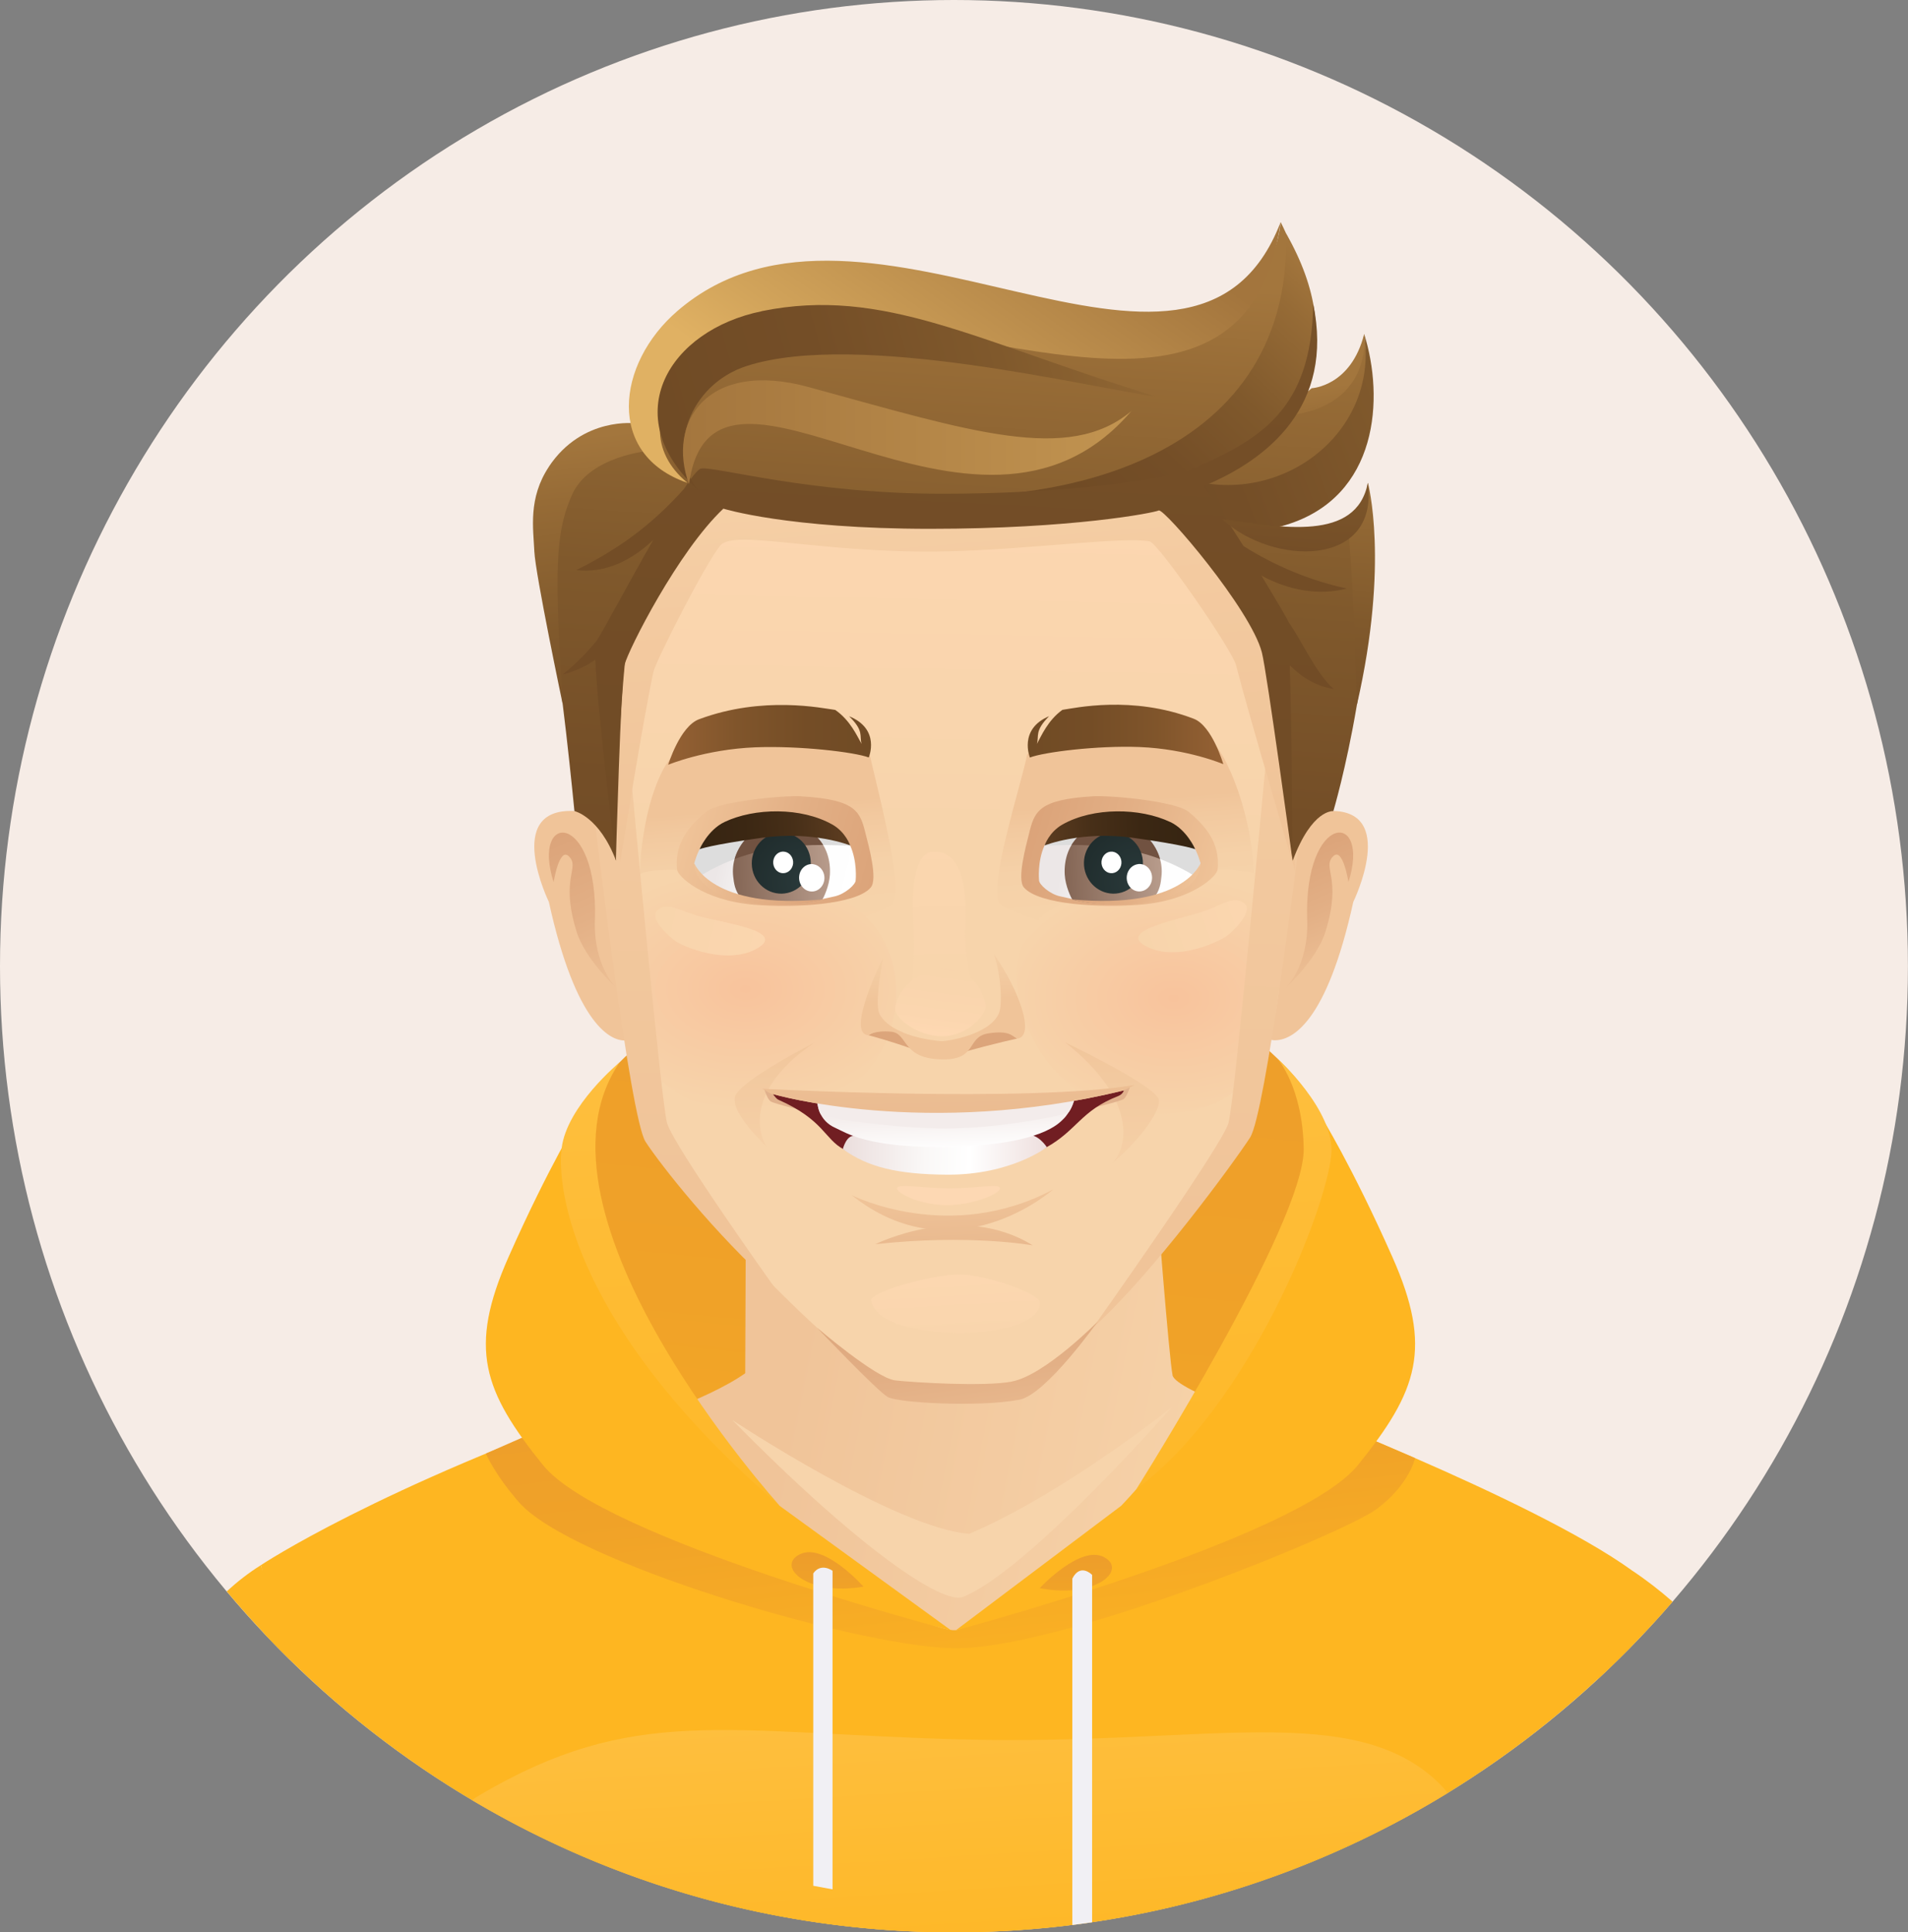 <?xml version="1.0" encoding="UTF-8"?> <svg xmlns="http://www.w3.org/2000/svg" xmlns:xlink="http://www.w3.org/1999/xlink" id="Layer_2" data-name="Layer 2" viewBox="0 0 261.31 264.6"><rect x="0" y="0" width="261.31" height="264.6" fill="#808080" stroke="none"/><defs><style> .cls-1 { fill: url(#linear-gradient); } .cls-1, .cls-2, .cls-3, .cls-4, .cls-5, .cls-6, .cls-7, .cls-8, .cls-9, .cls-10, .cls-11, .cls-12, .cls-13, .cls-14, .cls-15, .cls-16, .cls-17, .cls-18, .cls-19, .cls-20, .cls-21, .cls-22, .cls-23, .cls-24, .cls-25, .cls-26, .cls-27, .cls-28, .cls-29, .cls-30, .cls-31, .cls-32, .cls-33, .cls-34, .cls-35, .cls-36, .cls-37, .cls-38, .cls-39, .cls-40, .cls-41, .cls-42, .cls-43, .cls-44, .cls-45, .cls-46, .cls-47, .cls-48, .cls-49, .cls-50, .cls-51, .cls-52, .cls-53, .cls-54, .cls-55, .cls-56, .cls-57, .cls-58, .cls-59, .cls-60, .cls-61, .cls-62, .cls-63, .cls-64, .cls-65, .cls-66, .cls-67, .cls-68, .cls-69, .cls-70, .cls-71, .cls-72 { stroke-width: 0px; } .cls-2 { fill: url(#radial-gradient); } .cls-3 { fill: url(#linear-gradient-25); } .cls-4 { fill: url(#linear-gradient-11); } .cls-5 { fill: url(#linear-gradient-12); } .cls-6 { fill: url(#linear-gradient-13); } .cls-7 { fill: url(#linear-gradient-10); } .cls-8 { fill: url(#linear-gradient-17); } .cls-9 { fill: url(#linear-gradient-16); } .cls-10 { fill: url(#linear-gradient-19); } .cls-11 { fill: url(#linear-gradient-15); } .cls-12 { fill: url(#linear-gradient-23); } .cls-13 { fill: url(#linear-gradient-21); } .cls-14 { fill: url(#linear-gradient-18); } .cls-15 { fill: url(#linear-gradient-14); } .cls-16 { fill: url(#linear-gradient-22); } .cls-17 { fill: url(#linear-gradient-20); } .cls-18 { fill: url(#linear-gradient-27); } .cls-19 { fill: url(#linear-gradient-24); } .cls-20 { fill: url(#linear-gradient-26); } .cls-21 { fill: url(#_ÂÁ_Ï_ÌÌ_È_ËÂÌÚ_359); } .cls-22 { fill: url(#_ÂÁ_Ï_ÌÌ_È_ËÂÌÚ_152); } .cls-23 { fill: url(#_ÂÁ_Ï_ÌÌ_È_ËÂÌÚ_148); } .cls-24 { fill: url(#_ÂÁ_Ï_ÌÌ_È_ËÂÌÚ_149); } .cls-25 { fill: url(#_ÂÁ_Ï_ÌÌ_È_ËÂÌÚ_122); } .cls-26 { fill: url(#_ÂÁ_Ï_ÌÌ_È_ËÂÌÚ_124); } .cls-27 { fill: url(#_ÂÁ_Ï_ÌÌ_È_ËÂÌÚ_45-2); } .cls-28 { fill: url(#_ÂÁ_Ï_ÌÌ_È_ËÂÌÚ_1008); } .cls-29 { fill: url(#_ÂÁ_Ï_ÌÌ_È_ËÂÌÚ_1057); } .cls-30 { fill: url(#_ÂÁ_Ï_ÌÌ_È_ËÂÌÚ_1204); } .cls-31 { fill: url(#_ÂÁ_Ï_ÌÌ_È_ËÂÌÚ_1005); } .cls-32 { fill: url(#_ÂÁ_Ï_ÌÌ_È_ËÂÌÚ_1006); } .cls-33 { fill: url(#_ÂÁ_Ï_ÌÌ_È_ËÂÌÚ_148-2); } .cls-34 { fill: url(#_ÂÁ_Ï_ÌÌ_È_ËÂÌÚ_148-3); } .cls-35 { fill: url(#_ÂÁ_Ï_ÌÌ_È_ËÂÌÚ_122-2); } .cls-36 { fill: url(#_ÂÁ_Ï_ÌÌ_È_ËÂÌÚ_122-3); } .cls-37 { fill: url(#_ÂÁ_Ï_ÌÌ_È_ËÂÌÚ_122-5); } .cls-38 { fill: url(#_ÂÁ_Ï_ÌÌ_È_ËÂÌÚ_122-4); } .cls-39 { fill: url(#_ÂÁ_Ï_ÌÌ_È_ËÂÌÚ_122-6); } .cls-40 { fill: url(#radial-gradient-2); } .cls-41 { fill: url(#radial-gradient-3); } .cls-42 { fill: url(#radial-gradient-4); } .cls-43 { fill: url(#linear-gradient-4); } .cls-44 { fill: url(#linear-gradient-2); } .cls-45 { fill: url(#linear-gradient-3); } .cls-46 { fill: url(#linear-gradient-8); } .cls-47 { fill: url(#linear-gradient-9); } .cls-48 { fill: url(#linear-gradient-7); } .cls-49 { fill: url(#linear-gradient-5); } .cls-50 { fill: url(#linear-gradient-6); } .cls-51 { fill: url(#_ÂÁ_Ï_ÌÌ_È_ËÂÌÚ_1008-2); } .cls-52 { fill: url(#_ÂÁ_Ï_ÌÌ_È_ËÂÌÚ_1057-3); } .cls-53 { fill: url(#_ÂÁ_Ï_ÌÌ_È_ËÂÌÚ_1057-2); } .cls-54 { fill: url(#_ÂÁ_Ï_ÌÌ_È_ËÂÌÚ_1057-4); } .cls-55 { fill: url(#_ÂÁ_Ï_ÌÌ_È_ËÂÌÚ_1204-2); } .cls-56 { fill: url(#_ÂÁ_Ï_ÌÌ_È_ËÂÌÚ_1204-4); } .cls-57 { fill: url(#_ÂÁ_Ï_ÌÌ_È_ËÂÌÚ_1204-3); } .cls-58 { fill: url(#_ÂÁ_Ï_ÌÌ_È_ËÂÌÚ_1204-6); } .cls-59 { fill: url(#_ÂÁ_Ï_ÌÌ_È_ËÂÌÚ_1204-5); } .cls-60 { fill: #f3eceb; } .cls-61 { fill: #f6ece6; } .cls-62 { fill: #f7d4ab; } .cls-63 { fill: #711e22; } .cls-64 { fill: #ddd; } .cls-65 { fill: #e1b18c; } .cls-66 { fill: #dca57b; } .cls-67 { fill: #feb621; } .cls-68 { fill: #f1f0f4; } .cls-69 { fill: #fff; } .cls-70 { fill: #f0c499; } .cls-71 { fill: #fdd8b3; } .cls-72 { fill: url(#_ÂÁ_Ï_ÌÌ_È_ËÂÌÚ_45); } </style><linearGradient id="linear-gradient" x1="105.58" y1="121.19" x2="91.71" y2="263.89" gradientUnits="userSpaceOnUse"><stop offset="0" stop-color="#ed9d2b"></stop><stop offset=".4" stop-color="#f0a228"></stop><stop offset=".93" stop-color="#fcb322"></stop><stop offset="1" stop-color="#feb621"></stop></linearGradient><linearGradient id="linear-gradient-2" x1="160.27" y1="126.2" x2="146.59" y2="266.92" xlink:href="#linear-gradient"></linearGradient><linearGradient id="linear-gradient-3" x1="108.42" y1="187.8" x2="174.78" y2="201.1" gradientUnits="userSpaceOnUse"><stop offset="0" stop-color="#f0c499"></stop><stop offset="1" stop-color="#f7d4ab"></stop></linearGradient><linearGradient id="linear-gradient-4" x1="133.23" y1="274.65" x2="128.46" y2="197.36" gradientUnits="userSpaceOnUse"><stop offset="0" stop-color="#feb621"></stop><stop offset=".59" stop-color="#fec042"></stop><stop offset="1" stop-color="#ffc755"></stop></linearGradient><linearGradient id="linear-gradient-5" x1="128.05" y1="181.19" x2="134.41" y2="235.64" xlink:href="#linear-gradient"></linearGradient><linearGradient id="linear-gradient-6" x1="176.76" y1="115.95" x2="184.37" y2="134.41" gradientUnits="userSpaceOnUse"><stop offset="0" stop-color="#dba379"></stop><stop offset=".49" stop-color="#e3b086"></stop><stop offset="1" stop-color="#f0c499"></stop></linearGradient><linearGradient id="linear-gradient-7" x1="75.78" y1="113.53" x2="85.88" y2="138.04" xlink:href="#linear-gradient-6"></linearGradient><linearGradient id="linear-gradient-8" x1="129.99" y1="62.46" x2="128.99" y2="115.47" gradientUnits="userSpaceOnUse"><stop offset="0" stop-color="#ffd9b3"></stop><stop offset=".28" stop-color="#fbd6af"></stop><stop offset="1" stop-color="#f7d4ab"></stop></linearGradient><linearGradient id="linear-gradient-9" x1="154.74" y1="127.68" x2="153.21" y2="109.7" gradientUnits="userSpaceOnUse"><stop offset="0" stop-color="#f7d4ab"></stop><stop offset=".52" stop-color="#f5d1a8"></stop><stop offset=".85" stop-color="#f2c99f"></stop><stop offset="1" stop-color="#f0c499"></stop></linearGradient><radialGradient id="radial-gradient" cx="282.38" cy="-340.69" fx="282.38" fy="-340.69" r="23.48" gradientTransform="translate(466.76 367.59) rotate(177.91) scale(1.02 -.71) skewX(-1.54)" gradientUnits="userSpaceOnUse"><stop offset="0" stop-color="#f8c39c"></stop><stop offset="1" stop-color="#f7d4ab"></stop></radialGradient><linearGradient id="linear-gradient-10" x1="105.71" y1="128.3" x2="104.2" y2="110.53" xlink:href="#linear-gradient-9"></linearGradient><linearGradient id="linear-gradient-11" x1="130.27" y1="167.39" x2="131.4" y2="187.45" gradientUnits="userSpaceOnUse"><stop offset="0" stop-color="#ffd9b3"></stop><stop offset="1" stop-color="#f7d4ab"></stop></linearGradient><radialGradient id="radial-gradient-2" cx="181.86" cy="-405.95" fx="181.86" fy="-405.95" r="24.08" gradientTransform="translate(-45.05 425.22) rotate(-3.55) scale(1.02 .69) skewX(2.86)" xlink:href="#radial-gradient"></radialGradient><linearGradient id="linear-gradient-12" x1="98" y1="42.88" x2="92.74" y2="163.73" gradientUnits="userSpaceOnUse"><stop offset="0" stop-color="#f7d4ab"></stop><stop offset=".45" stop-color="#f3caa0"></stop><stop offset="1" stop-color="#f0c499"></stop></linearGradient><linearGradient id="linear-gradient-13" x1="168.37" y1="42.84" x2="162.85" y2="169.55" xlink:href="#linear-gradient-12"></linearGradient><linearGradient id="_ÂÁ_Ï_ÌÌ_È_ËÂÌÚ_1005" data-name="¡ÂÁ˚ÏˇÌÌ˚È „‡‰ËÂÌÚ 1005" x1="140.75" y1="100.56" x2="167.54" y2="100.56" gradientUnits="userSpaceOnUse"><stop offset="0" stop-color="#704b25"></stop><stop offset=".32" stop-color="#744d26"></stop><stop offset=".66" stop-color="#80552b"></stop><stop offset="1" stop-color="#956134"></stop></linearGradient><linearGradient id="_ÂÁ_Ï_ÌÌ_È_ËÂÌÚ_359" data-name="¡ÂÁ˚ÏˇÌÌ˚È „‡‰ËÂÌÚ 359" x1="91.52" y1="100.63" x2="119.31" y2="100.63" gradientUnits="userSpaceOnUse"><stop offset="0" stop-color="#956134"></stop><stop offset=".34" stop-color="#80552b"></stop><stop offset=".68" stop-color="#744d26"></stop><stop offset="1" stop-color="#704b25"></stop></linearGradient><linearGradient id="linear-gradient-14" x1="126.12" y1="54.3" x2="131.15" y2="114.81" xlink:href="#linear-gradient-12"></linearGradient><linearGradient id="linear-gradient-15" x1="128.16" y1="99.81" x2="129.13" y2="140.39" gradientUnits="userSpaceOnUse"><stop offset="0" stop-color="#ffd9b3"></stop><stop offset=".2" stop-color="#fcd7b0"></stop><stop offset="1" stop-color="#f7d4ab"></stop></linearGradient><linearGradient id="linear-gradient-16" x1="128.56" y1="120.23" x2="129.04" y2="136.94" xlink:href="#linear-gradient-9"></linearGradient><linearGradient id="linear-gradient-17" x1="128.18" y1="142.5" x2="129.78" y2="130.72" xlink:href="#linear-gradient-8"></linearGradient><linearGradient id="_ÂÁ_Ï_ÌÌ_È_ËÂÌÚ_1008" data-name="¡ÂÁ˚ÏˇÌÌ˚È „‡‰ËÂÌÚ 1008" x1="93.57" y1="112.67" x2="120.76" y2="120.33" gradientUnits="userSpaceOnUse"><stop offset="0" stop-color="#f0c499"></stop><stop offset=".51" stop-color="#e3b086"></stop><stop offset="1" stop-color="#dba379"></stop></linearGradient><linearGradient id="_ÂÁ_Ï_ÌÌ_È_ËÂÌÚ_45" data-name="¡ÂÁ˚ÏˇÌÌ˚È „‡‰ËÂÌÚ 45" x1="117.13" y1="120.27" x2="98.97" y2="115.89" gradientUnits="userSpaceOnUse"><stop offset="0" stop-color="#fff"></stop><stop offset=".47" stop-color="#fcfcfc"></stop><stop offset=".77" stop-color="#f5f3f3"></stop><stop offset="1" stop-color="#ece7e7"></stop></linearGradient><linearGradient id="_ÂÁ_Ï_ÌÌ_È_ËÂÌÚ_1057" data-name="¡ÂÁ˚ÏˇÌÌ˚È „‡‰ËÂÌÚ 1057" x1="113.7" y1="118.09" x2="95.42" y2="118.83" gradientUnits="userSpaceOnUse"><stop offset="0" stop-color="#b89c8c"></stop><stop offset="1" stop-color="#715241"></stop></linearGradient><linearGradient id="_ÂÁ_Ï_ÌÌ_È_ËÂÌÚ_1057-2" data-name="¡ÂÁ˚ÏˇÌÌ˚È „‡‰ËÂÌÚ 1057" x1="106.53" y1="139.7" x2="106.66" y2="118.09" xlink:href="#_ÂÁ_Ï_ÌÌ_È_ËÂÌÚ_1057"></linearGradient><radialGradient id="radial-gradient-3" cx="110.59" cy="120.8" fx="110.59" fy="120.8" r="12.22" gradientUnits="userSpaceOnUse"><stop offset="0" stop-color="#2a3a3b"></stop><stop offset="1" stop-color="#1c2727"></stop></radialGradient><linearGradient id="_ÂÁ_Ï_ÌÌ_È_ËÂÌÚ_1006" data-name="¡ÂÁ˚ÏˇÌÌ˚È „‡‰ËÂÌÚ 1006" x1="95.54" y1="114.18" x2="115.52" y2="113.23" gradientUnits="userSpaceOnUse"><stop offset="0" stop-color="#372512"></stop><stop offset=".32" stop-color="#3b2713"></stop><stop offset=".66" stop-color="#472f18"></stop><stop offset="1" stop-color="#5c3c20"></stop></linearGradient><linearGradient id="_ÂÁ_Ï_ÌÌ_È_ËÂÌÚ_1008-2" data-name="¡ÂÁ˚ÏˇÌÌ˚È „‡‰ËÂÌÚ 1008" x1="94.41" y1="119.7" x2="112.85" y2="124.89" xlink:href="#_ÂÁ_Ï_ÌÌ_È_ËÂÌÚ_1008"></linearGradient><linearGradient id="_ÂÁ_Ï_ÌÌ_È_ËÂÌÚ_1204" data-name="¡ÂÁ˚ÏˇÌÌ˚È „‡‰ËÂÌÚ 1204" x1="140.72" y1="113.51" x2="167.27" y2="120.99" gradientUnits="userSpaceOnUse"><stop offset="0" stop-color="#dba379"></stop><stop offset=".49" stop-color="#e3b086"></stop><stop offset="1" stop-color="#f0c499"></stop></linearGradient><linearGradient id="_ÂÁ_Ï_ÌÌ_È_ËÂÌÚ_45-2" data-name="¡ÂÁ˚ÏˇÌÌ˚È „‡‰ËÂÌÚ 45" x1="163.77" y1="120.37" x2="146.07" y2="116.1" xlink:href="#_ÂÁ_Ï_ÌÌ_È_ËÂÌÚ_45"></linearGradient><linearGradient id="_ÂÁ_Ï_ÌÌ_È_ËÂÌÚ_1057-3" data-name="¡ÂÁ˚ÏˇÌÌ˚È „‡‰ËÂÌÚ 1057" x1="159.13" y1="118.07" x2="140.85" y2="118.8" xlink:href="#_ÂÁ_Ï_ÌÌ_È_ËÂÌÚ_1057"></linearGradient><linearGradient id="_ÂÁ_Ï_ÌÌ_È_ËÂÌÚ_1057-4" data-name="¡ÂÁ˚ÏˇÌÌ˚È „‡‰ËÂÌÚ 1057" x1="152.68" y1="139.26" x2="152.81" y2="118.01" xlink:href="#_ÂÁ_Ï_ÌÌ_È_ËÂÌÚ_1057"></linearGradient><radialGradient id="radial-gradient-4" cx="156.09" cy="120.8" fx="156.09" fy="120.8" r="12.22" xlink:href="#radial-gradient-3"></radialGradient><linearGradient id="_ÂÁ_Ï_ÌÌ_È_ËÂÌÚ_124" data-name="¡ÂÁ˚ÏˇÌÌ˚È „‡‰ËÂÌÚ 124" x1="142.83" y1="114.42" x2="162.75" y2="113.48" gradientUnits="userSpaceOnUse"><stop offset="0" stop-color="#5c3c20"></stop><stop offset=".34" stop-color="#472f18"></stop><stop offset=".68" stop-color="#3b2713"></stop><stop offset="1" stop-color="#372512"></stop></linearGradient><linearGradient id="_ÂÁ_Ï_ÌÌ_È_ËÂÌÚ_1204-2" data-name="¡ÂÁ˚ÏˇÌÌ˚È „‡‰ËÂÌÚ 1204" x1="147.95" y1="118.52" x2="163.8" y2="122.98" xlink:href="#_ÂÁ_Ï_ÌÌ_È_ËÂÌÚ_1204"></linearGradient><linearGradient id="linear-gradient-18" x1="170.6" y1="125.07" x2="156.15" y2="130.05" gradientUnits="userSpaceOnUse"><stop offset="0" stop-color="#fbd6af"></stop><stop offset="1" stop-color="#f7d4ab"></stop></linearGradient><linearGradient id="linear-gradient-19" x1="105.47" y1="130.05" x2="84.04" y2="124.82" xlink:href="#linear-gradient-18"></linearGradient><linearGradient id="_ÂÁ_Ï_ÌÌ_È_ËÂÌÚ_1204-3" data-name="¡ÂÁ˚ÏˇÌÌ˚È „‡‰ËÂÌÚ 1204" x1="130.35" y1="175.68" x2="133.87" y2="201.76" xlink:href="#_ÂÁ_Ï_ÌÌ_È_ËÂÌÚ_1204"></linearGradient><linearGradient id="linear-gradient-20" x1="152.92" y1="184.32" x2="152.22" y2="141.89" gradientUnits="userSpaceOnUse"><stop offset="0" stop-color="#f7d4ab"></stop><stop offset=".53" stop-color="#f6d1a8"></stop><stop offset=".87" stop-color="#f2c99f"></stop><stop offset="1" stop-color="#f1c59a"></stop></linearGradient><linearGradient id="linear-gradient-21" x1="106.58" y1="178.88" x2="105.97" y2="142" xlink:href="#linear-gradient-20"></linearGradient><linearGradient id="_ÂÁ_Ï_ÌÌ_È_ËÂÌÚ_1204-4" data-name="¡ÂÁ˚ÏˇÌÌ˚È „‡‰ËÂÌÚ 1204" x1="131.33" y1="190.08" x2="130.41" y2="163.31" xlink:href="#_ÂÁ_Ï_ÌÌ_È_ËÂÌÚ_1204"></linearGradient><linearGradient id="linear-gradient-22" x1="113.71" y1="157.77" x2="147.26" y2="158.34" gradientUnits="userSpaceOnUse"><stop offset="0" stop-color="#e8d9d7"></stop><stop offset=".14" stop-color="#efe5e4"></stop><stop offset=".39" stop-color="#faf8f7"></stop><stop offset=".57" stop-color="#fff"></stop><stop offset="1" stop-color="#e8d3d1"></stop></linearGradient><linearGradient id="_ÂÁ_Ï_ÌÌ_È_ËÂÌÚ_1204-5" data-name="¡ÂÁ˚ÏˇÌÌ˚È „‡‰ËÂÌÚ 1204" x1="131.34" y1="189.52" x2="130.44" y2="163.52" xlink:href="#_ÂÁ_Ï_ÌÌ_È_ËÂÌÚ_1204"></linearGradient><linearGradient id="linear-gradient-23" x1="129.27" y1="145.07" x2="129.81" y2="157.62" gradientUnits="userSpaceOnUse"><stop offset="0" stop-color="#e8d9d7"></stop><stop offset=".4" stop-color="#efe5e3"></stop><stop offset="1" stop-color="#fff"></stop></linearGradient><linearGradient id="_ÂÁ_Ï_ÌÌ_È_ËÂÌÚ_1204-6" data-name="¡ÂÁ˚ÏˇÌÌ˚È „‡‰ËÂÌÚ 1204" x1="130.63" y1="194.5" x2="129.74" y2="140.64" xlink:href="#_ÂÁ_Ï_ÌÌ_È_ËÂÌÚ_1204"></linearGradient><linearGradient id="_ÂÁ_Ï_ÌÌ_È_ËÂÌÚ_122" data-name="¡ÂÁ˚ÏˇÌÌ˚È „‡‰ËÂÌÚ 122" x1="133.33" y1="37.13" x2="127" y2="135.31" gradientUnits="userSpaceOnUse"><stop offset="0" stop-color="#a3763d"></stop><stop offset=".14" stop-color="#966b36"></stop><stop offset=".44" stop-color="#80592c"></stop><stop offset=".73" stop-color="#744e27"></stop><stop offset="1" stop-color="#704b25"></stop></linearGradient><linearGradient id="_ÂÁ_Ï_ÌÌ_È_ËÂÌÚ_148" data-name="¡ÂÁ˚ÏˇÌÌ˚È „‡‰ËÂÌÚ 148" x1="148.24" y1="71.98" x2="221.65" y2="42.94" gradientUnits="userSpaceOnUse"><stop offset="0" stop-color="#704b25"></stop><stop offset=".27" stop-color="#744e27"></stop><stop offset=".56" stop-color="#80592c"></stop><stop offset=".86" stop-color="#966b36"></stop><stop offset="1" stop-color="#a3763d"></stop></linearGradient><linearGradient id="_ÂÁ_Ï_ÌÌ_È_ËÂÌÚ_148-2" data-name="¡ÂÁ˚ÏˇÌÌ˚È „‡‰ËÂÌÚ 148" x1="144.8" y1="65.19" x2="175.67" y2="32.51" xlink:href="#_ÂÁ_Ï_ÌÌ_È_ËÂÌÚ_148"></linearGradient><linearGradient id="_ÂÁ_Ï_ÌÌ_È_ËÂÌÚ_122-2" data-name="¡ÂÁ˚ÏˇÌÌ˚È „‡‰ËÂÌÚ 122" x1="80.1" y1="59.77" x2="86.69" y2="119.09" xlink:href="#_ÂÁ_Ï_ÌÌ_È_ËÂÌÚ_122"></linearGradient><linearGradient id="_ÂÁ_Ï_ÌÌ_È_ËÂÌÚ_152" data-name="¡ÂÁ˚ÏˇÌÌ˚È „‡‰ËÂÌÚ 152" x1="117.09" y1="62.71" x2="145.25" y2="23.02" gradientUnits="userSpaceOnUse"><stop offset="0" stop-color="#e0b163"></stop><stop offset=".22" stop-color="#d1a35a"></stop><stop offset="1" stop-color="#a3753d"></stop></linearGradient><linearGradient id="_ÂÁ_Ï_ÌÌ_È_ËÂÌÚ_122-3" data-name="¡ÂÁ˚ÏˇÌÌ˚È „‡‰ËÂÌÚ 122" x1="181.21" y1="53.09" x2="186.76" y2="88.44" xlink:href="#_ÂÁ_Ï_ÌÌ_È_ËÂÌÚ_122"></linearGradient><linearGradient id="_ÂÁ_Ï_ÌÌ_È_ËÂÌÚ_148-3" data-name="¡ÂÁ˚ÏˇÌÌ˚È „‡‰ËÂÌÚ 148" x1="129.13" y1="118.52" x2="140.48" y2="-102.3" xlink:href="#_ÂÁ_Ï_ÌÌ_È_ËÂÌÚ_148"></linearGradient><linearGradient id="_ÂÁ_Ï_ÌÌ_È_ËÂÌÚ_122-4" data-name="¡ÂÁ˚ÏˇÌÌ˚È „‡‰ËÂÌÚ 122" x1="172.05" y1="37.3" x2="90.97" y2="59.47" xlink:href="#_ÂÁ_Ï_ÌÌ_È_ËÂÌÚ_122"></linearGradient><linearGradient id="_ÂÁ_Ï_ÌÌ_È_ËÂÌÚ_149" data-name="¡ÂÁ˚ÏˇÌÌ˚È „‡‰ËÂÌÚ 149" x1="91.5" y1="59.22" x2="212.63" y2="58.75" gradientUnits="userSpaceOnUse"><stop offset="0" stop-color="#a3753d"></stop><stop offset=".78" stop-color="#d1a35a"></stop><stop offset="1" stop-color="#e0b163"></stop></linearGradient><linearGradient id="_ÂÁ_Ï_ÌÌ_È_ËÂÌÚ_122-5" data-name="¡ÂÁ˚ÏˇÌÌ˚È „‡‰ËÂÌÚ 122" x1="187.55" y1="60.33" x2="183.17" y2="116.62" xlink:href="#_ÂÁ_Ï_ÌÌ_È_ËÂÌÚ_122"></linearGradient><linearGradient id="_ÂÁ_Ï_ÌÌ_È_ËÂÌÚ_122-6" data-name="¡ÂÁ˚ÏˇÌÌ˚È „‡‰ËÂÌÚ 122" x1="179.46" y1="41.84" x2="176.07" y2="87.88" xlink:href="#_ÂÁ_Ï_ÌÌ_È_ËÂÌÚ_122"></linearGradient><linearGradient id="linear-gradient-24" x1="94.56" y1="227.48" x2="84.72" y2="68.07" xlink:href="#linear-gradient-4"></linearGradient><linearGradient id="linear-gradient-25" x1="171.55" y1="222.07" x2="162.39" y2="73.64" xlink:href="#linear-gradient-4"></linearGradient><linearGradient id="linear-gradient-26" x1="147.3" y1="212.56" x2="147.45" y2="224.17" xlink:href="#linear-gradient"></linearGradient><linearGradient id="linear-gradient-27" x1="113.29" y1="212.71" x2="113.45" y2="224.67" xlink:href="#linear-gradient"></linearGradient></defs><g id="Layer_1-2" data-name="Layer 1"><g><ellipse class="cls-61" cx="130.65" cy="132.3" rx="130.65" ry="132.3"></ellipse><path class="cls-1" d="M79.46,152.77c-12.01,25.28,5.18,45.32,14.93,53.26,9.75,7.94,27.36,12.63,27.36,12.63l7-97.23s-40.96,13.79-49.29,31.34Z"></path><path class="cls-44" d="M131.58,121.43l7,97.23s17.61-4.69,27.36-12.63c9.75-7.94,26.94-27.98,14.93-53.26-8.33-17.55-49.29-31.34-49.29-31.34Z"></path><path class="cls-45" d="M160.59,188.31c-.47-2.18-2.21-24.65-2.21-24.65l-56.21-2.41-.11,26.79c-5.23,3.72-16.72,7.39-16.72,7.39-.78,8.73,19.38,30.65,44.05,29.49,31.86-1.5,46.81-29.49,46.81-29.49,0,0-15.15-4.94-15.62-7.12Z"></path><path class="cls-62" d="M100.33,194.48c17.36,17.64,28.8,25.32,31.59,24.18,9.03-3.69,28.56-25.97,28.56-25.97,0,0-14.75,11.82-27.74,17.34-10.04-.76-32.41-15.56-32.41-15.56Z"></path><path class="cls-67" d="M130.65,264.6c36.29,0,69.13-14.99,92.8-39.18.05-6.24.04-10.39.04-10.39-13.76-9.91-49.22-23.38-49.22-23.38,0,0-26.77,30.3-43.38,31.59-19.46,1.51-44.98-31.59-44.98-31.59-34.3,12.05-50.18,22.67-50.18,22.67.34.68.44,4.22.49,9.41,23.79,25.18,57.3,40.87,94.43,40.87Z"></path><path class="cls-43" d="M131.7,238.19c-32.78-.93-44.94-4.77-65.98,7.6-.37.22-.73.46-1.08.7,19.37,11.51,41.93,18.11,66.01,18.11s47.89-6.97,67.62-19.08c-.32-.41-.65-.8-1-1.15-11.76-11.76-32.8-5.26-65.57-6.19Z"></path><path class="cls-67" d="M31.05,217.91c2.72,3.24,5.59,6.35,8.61,9.32-2.2-7.25-3.93-12.91-3.93-12.91-1.67,1.04-3.22,2.25-4.68,3.59Z"></path><path class="cls-67" d="M229.07,219.32c-1.7-1.49-3.54-2.93-5.57-4.28,0,0-2.09,6.69-4.59,14.82,3.57-3.32,6.97-6.83,10.16-10.53Z"></path><path class="cls-49" d="M130.89,223.24c-8.86,0-49.03-30.94-49.03-30.94l-15.32,6.74s1.2,2.86,4.57,6.7c7.08,8.05,45.15,19.44,59.06,19.95,14.44.53,53.82-15.75,58.25-18.97,4.58-3.33,5.38-7.06,5.38-7.06l-15.24-6.55c-1.89,4.13-45.7,30.13-47.66,30.13Z"></path><path class="cls-70" d="M181.84,111.05c-7.01.34-13.74,31.43-7.26,31.4,2.27,0,7.07-2.17,10.76-18.95,0,0,6.31-12.92-3.5-12.45Z"></path><path class="cls-50" d="M179.03,125.98c.2,6.31-2.89,9.21-2.89,9.21,0,0,4.22-3.8,5.41-7.67,2.29-7.44-.56-8.68,1.05-10.28,1.31-1.3,2.08,3.54,2.08,3.54,3.13-9.83-6.13-9.68-5.66,5.19Z"></path><path class="cls-70" d="M78.67,111.05c-9.81-.47-3.5,12.45-3.5,12.45,3.69,16.79,8.51,19.28,10.76,18.95,8.44-1.21-.25-31.06-7.26-31.4Z"></path><path class="cls-48" d="M81.48,125.98c.47-14.88-8.79-15.02-5.66-5.19,0,0,.77-4.84,2.08-3.54,1.61,1.6-1.24,2.84,1.05,10.28,1.2,3.87,5.41,7.67,5.41,7.67,0,0-3.09-2.9-2.89-9.21Z"></path><path class="cls-46" d="M121.31,41.74c-35.93,1.54-39.78,32.32-39.78,32.32,0,0,.27,39.85.76,43.96s4.23,33.38,6.12,37.75c1.89,4.37,26.25,30.99,32.9,32.93,6.66,1.94,15.37,1.74,20.53,0,4.95-1.67,27.94-30.6,28.92-34.37,1.19-4.55,5.3-25.21,6.29-36.15.99-10.94-1.01-48.1-2-50.91-.99-2.81-3.88-27.66-53.74-25.52Z"></path><path class="cls-47" d="M165.99,101.52c-9.12-6.92-25.31,1.74-25.31,1.74-.63,3.64-5.88,19.48-3.5,20.74,14.89,7.86,34.6-2.19,34.6-2.19.14-10.33-4.18-19.07-5.79-20.29Z"></path><path class="cls-2" d="M155.84,152.36c8.34.55,17.67-.49,19.41-17.46,1-9.67-.06-14.71-4.19-15.47-8.76-1.61-21.31,2.15-26.54,4.83-11.05,5.65-3.47,27.12,11.32,28.1Z"></path><path class="cls-7" d="M92.23,103.46c-1.6,1.22-4.75,8.03-4.61,18.36,0,0,19.57,10.04,34.36,2.19,2.37-1.26-2.37-17.77-3-21.41,0,0-17.69-6.06-26.75.87Z"></path><path class="cls-4" d="M131.34,174.51c-3.5.01-12.28,2.34-12.03,3.6.77,3.81,8.9,4.44,12.4,4.43,3.51-.02,10.6-.89,10.74-4.14.06-1.28-7.61-3.9-11.12-3.89Z"></path><path class="cls-40" d="M114.18,122.84c-2.39-.86-20.55-4.92-25.96-3.37-3.09.88-1.79,7.7-1.28,14.16.25,3.1.21,8.07.92,10.02,3.5,9.57,16.82,9.99,24.51,7.32,13.13-4.55,13.9-23.8,1.8-28.13Z"></path><path class="cls-5" d="M85.99,101.65l-4.46,1.26.03,10.28s4.73,39.91,6.85,43.15c2.12,3.25,9.48,12.58,17.64,19.91,0,0-13.82-19.35-14.7-22.49-.87-3.14-5.36-52.11-5.36-52.11Z"></path><path class="cls-6" d="M168.25,153.76c-.87,3.14-18.56,28.03-18.56,28.03,8.17-7.33,19.4-22.77,21.51-26.02,2.12-3.25,6.58-39.29,6.58-39.29l.29-13.57-4.46-1.26s-4.49,48.97-5.36,52.11Z"></path><path class="cls-31" d="M163.49,98.42c-8.46-3.25-16.34-1.45-17.99-1.22-1.98,1.43-2.88,3.55-3.49,4.67.32-1.11-.36-1.75,1.67-3.8-4.23,1.78-2.63,5.66-2.63,5.66,1.88-.74,9.2-1.66,14.99-1.44,6.63.26,11.5,2.35,11.5,2.35,0,0-1.52-5.25-4.05-6.22Z"></path><path class="cls-21" d="M116.28,98.07c2.1,2.04,1.39,2.69,1.72,3.8-.63-1.11-1.56-3.24-3.61-4.66-1.71-.22-9.88-2-18.66,1.28-2.62.98-4.22,6.23-4.22,6.23,0,0,5.06-2.11,11.93-2.39,6-.24,13.6.65,15.54,1.39,0,0,1.67-3.89-2.71-5.65Z"></path><path class="cls-15" d="M169.73,67.38c-24.32-1.82-78.66-2.76-84.31-2.64-5.64.12-.48,53.28-.48,53.28,0,0,3.22-19.94,4.55-26.02.32-1.49,7.23-15.07,9.19-17.33,1.94-2.24,13.96,1.19,30.87.83,11.41-.24,24.33-2.07,27.89-1.37,1.2.23,11.29,14.8,11.84,16.95,1.67,6.55,8.09,28.2,8.09,28.2,0,0-1.4-51.42-7.64-51.89Z"></path><path class="cls-11" d="M132.22,126.74c.4-8.92-2.37-10.2-4.42-10.12-2,.08-3.1,3.17-2.69,9.97.4,6.77-.77,9.37-.51,12.54.13,1.45.72,2.39,3.97,2.42,3.57.03,4.81-.92,4.97-2.27.42-3.69-1.6-6.12-1.32-12.55Z"></path><path class="cls-66" d="M131.92,144.08c4.83-1.35,7.38-1.86,7.38-1.86-4.33-3.43-7.38,1.86-7.38,1.86Z"></path><path class="cls-66" d="M118.93,141.75s3.56.93,7.36,2.37c0,0-2.86-5.27-7.36-2.37Z"></path><path class="cls-9" d="M136.76,138.85c-1.34,2.83-6.89,3.71-7.76,3.72-1.05-.05-6.78-.66-8.5-3.63-.7-1.21.04-5.55.44-7.76,0,0-5.22,10.38-2,10.58,0,0,.84-.71,3.15-.48,2.31.24,1.34,3.79,7.14,3.79,4.62,0,3.15-3.08,6.09-3.56,2.94-.47,3.32.38,3.99.71,2.54-.32.25-6.69-3.19-11.56.9,2.46,1.25,6.92.65,8.19Z"></path><path class="cls-8" d="M122.61,137.97c-.2,1.45,3.09,3.9,6.34,3.93,3.57.03,6.31-3.05,6.02-4.38-1.76-7.91-11.61-4.95-12.36.46Z"></path><g><path class="cls-28" d="M109.8,109.04c-2.47-.15-11.32.67-13.09,2.12-3.15,2.59-4.26,4.94-3.99,7.91.08.87,3.45,4.24,10.6,4.82,5.36.44,13.87.02,15.93-2.36.99-1.15-.28-5.71-.69-7.32-.75-3.05-1.25-4.72-8.77-5.16Z"></path><path class="cls-72" d="M111.23,112.2c-12-1.46-11.28.35-16.14,6,0,0,.08.89.74,1.9.67,1.04,2.6,2.48,5,2.94,7.71,1.48,10.16.38,13.45-.29,1.4-.29,2.95-1.64,2.91-2.24,0,0,.25-2.5-.75-4.73-.77-1.71-2.28-3.21-5.21-3.57Z"></path><path class="cls-64" d="M95.09,118.2c.02.36.25,1.15.69,1.82,8.62-5.41,17.92-4.16,20.66-4.25-4.87-3.16-12.01-2.45-15.52-2.84-4.48-.49-5.83,5.27-5.83,5.27Z"></path><path class="cls-29" d="M106.81,112.9c-3.74.2-6.85,3.27-6.39,7.17.1.83.2,1.87,1.09,2.96.67.21,3.42.77,5.39.74,2.66.11,5.09-.4,5.72-.61.16-.17.96-1.86,1.04-3.39.22-4.03-2.39-7.11-6.85-6.87Z"></path><path class="cls-53" d="M106.67,112.69c-3.75.26-5.56,3.07-6.06,4.95,0,0,4.38-1.96,12.12-1.94,0,0-1.78-3.31-6.06-3.01Z"></path><path class="cls-41" d="M106.94,114.03c-2.23.04-4.01,1.94-3.98,4.24.03,2.3,1.87,4.14,4.1,4.1,2.23-.05,4.01-1.94,3.98-4.25-.03-2.3-1.87-4.14-4.1-4.09Z"></path><path class="cls-32" d="M113.98,112.9c-4.23-2.39-10.65-2.3-14.76-.34-2.28,1.09-3.41,3.72-3.41,3.72,0,0,1.45-.58,8.54-1.56,7.1-.98,12.09,1.05,12.09,1.05,0,0-.62-1.83-2.45-2.87Z"></path><g><path class="cls-69" d="M111.37,118.33c-.95-.12-1.81.61-1.92,1.64-.11,1.03.57,1.97,1.53,2.09.95.13,1.81-.61,1.92-1.63.11-1.03-.58-1.96-1.53-2.09Z"></path><path class="cls-69" d="M107.42,116.62c-.75-.1-1.43.48-1.52,1.3-.08.81.45,1.55,1.2,1.64.75.09,1.43-.49,1.52-1.3.08-.81-.45-1.55-1.21-1.64Z"></path></g><path class="cls-51" d="M95.09,118.2c.1,5.59,11.91,6.63,17.54,4.96-15.24,1.43-17.54-4.96-17.54-4.96Z"></path></g><g><path class="cls-30" d="M162.78,111.16c-1.77-1.45-10.61-2.27-13.09-2.12-7.52.44-8.02,2.1-8.77,5.16-.4,1.62-1.67,6.18-.69,7.32,2.06,2.38,10.57,2.8,15.93,2.36,7.16-.58,10.53-3.94,10.6-4.82.27-2.97-.84-5.32-3.99-7.91Z"></path><path class="cls-27" d="M148.26,112.2c-2.93.36-4.44,1.86-5.21,3.57-1,2.23-.75,4.73-.75,4.73-.04.61,1.51,1.96,2.91,2.24,3.28.67,5.74,1.77,13.45.29,2.4-.46,4.33-1.9,5-2.94.65-1.01.74-1.9.74-1.9-4.86-5.65-4.14-7.46-16.14-6Z"></path><path class="cls-64" d="M158.58,112.93c-3.52.39-10.65-.31-15.52,2.84,2.74.08,12.04-1.17,20.66,4.25.44-.67.67-1.45.69-1.82,0,0-1.34-5.77-5.83-5.27Z"></path><path class="cls-52" d="M152.67,112.9c-4.46-.23-7.07,2.85-6.85,6.87.08,1.53.88,3.22,1.04,3.39.62.21,3.06.73,5.72.61,1.97.03,4.72-.53,5.39-.74.9-1.09,1-2.13,1.09-2.96.46-3.9-2.65-6.98-6.39-7.17Z"></path><path class="cls-54" d="M152.82,112.69c-4.28-.3-6.06,3.01-6.06,3.01,7.75-.02,12.12,1.94,12.12,1.94-.5-1.88-2.31-4.69-6.06-4.95Z"></path><path class="cls-42" d="M152.55,114.03c-2.23-.04-4.06,1.79-4.1,4.09-.03,2.31,1.75,4.2,3.98,4.25,2.23.04,4.07-1.8,4.1-4.1.03-2.3-1.75-4.2-3.98-4.24Z"></path><path class="cls-26" d="M160.27,112.56c-4.12-1.96-10.53-2.05-14.76.34-1.84,1.04-2.45,2.87-2.45,2.87,0,0,4.99-2.03,12.09-1.05,7.1.98,8.54,1.56,8.54,1.56,0,0-1.13-2.64-3.41-3.72Z"></path><g><path class="cls-69" d="M155.85,118.33c-.95.12-1.64,1.06-1.53,2.09.11,1.03.97,1.76,1.92,1.63.96-.12,1.64-1.06,1.53-2.09-.11-1.02-.96-1.76-1.92-1.64Z"></path><path class="cls-69" d="M152.07,116.62c-.75.09-1.29.83-1.21,1.64.09.81.77,1.39,1.52,1.3.75-.09,1.29-.83,1.2-1.64-.09-.81-.77-1.39-1.52-1.3Z"></path></g><path class="cls-55" d="M146.87,123.16c5.63,1.67,17.44.63,17.54-4.96,0,0-2.3,6.39-17.54,4.96Z"></path></g><path class="cls-14" d="M170.19,123.54c-1.51-.83-2.62.37-5.75,1.38-3.07.99-11.45,2.54-7.51,4.64,4.35,2.32,10.44-.86,11.18-1.46.74-.6,3.94-3.54,2.08-4.57Z"></path><path class="cls-10" d="M96.08,125.55c-3.18-.85-4.36-1.99-5.82-1.09-1.8,1.12,1.55,3.9,2.32,4.45.77.56,7.01,3.43,11.23.89,3.83-2.3-4.62-3.42-7.74-4.26Z"></path><path class="cls-57" d="M138.59,189.18c-3.77.72-13.36.13-15.99-.16-2.63-.3-10.72-7.23-10.72-7.23,0,0,8.29,8.72,9.71,9.51,1.42.79,12.43,1.43,18.04.36,3.62-.69,10.72-10.71,10.72-10.71,0,0-7.25,7.36-11.76,8.22Z"></path><path class="cls-17" d="M145.89,142.74c10.13,8.03,8.48,14.55,6.38,16.58,3.9-3.2,7.07-7.67,6.36-8.94-1.19-2.13-12.73-7.64-12.73-7.64Z"></path><path class="cls-13" d="M100.65,150.24c-.28,1.56,1.36,3.79,4.33,6.8,0,0-4.53-6.71,6.5-14.24,0,0-10.44,5.31-10.83,7.44Z"></path><path class="cls-65" d="M148.63,151.95s4.86-1.13,5.28-1.47c.43-.35.82-1.58.82-1.58l-3.09.94-3.02,2.12Z"></path><path class="cls-65" d="M104.69,149.21s.39,1.24.82,1.58c.43.35,5.28,1.47,5.28,1.47l-3.02-2.12-3.09-.94Z"></path><path class="cls-56" d="M119.88,170.37c12.87-1.42,21.56.16,21.56.16-9.76-6.07-21.56-.16-21.56-.16Z"></path><path class="cls-63" d="M105.84,149.81c.26.27.45.64.79.79,6.18,2.74,6.26,5.35,8.91,6.78,9.39,5.06,20.34,3.83,27.71-.24,4.24-2.34,4.78-5.07,9.86-7.04.68-.26.81-.79.81-.79-27.1,6.63-48.08.5-48.08.5Z"></path><path class="cls-71" d="M130.12,162.72c-3.66,0-7.26-.71-7.26,0s3.18,2.3,6.83,2.3c3.66,0,7.27-1.59,7.27-2.3s-3.18,0-6.84,0Z"></path><path class="cls-16" d="M140.67,155.45c-2.49.5-7.17,1.44-11.46,1.44-4.73,0-9.53-.87-12.14-1.34-1.14-.21-1.64,1.79-1.64,1.79,3.44,2.51,7.59,3.46,14.21,3.51,8.85.06,13.73-3.77,13.73-3.77,0,0-1.24-1.92-2.7-1.63Z"></path><path class="cls-59" d="M116.62,163.64c14.11,11.23,27.62-.77,27.62-.77-14.26,7.59-27.62.77-27.62.77Z"></path><path class="cls-12" d="M111.97,151.11s.09,2.32,2.45,3.34c1.37.59,4.43,2.92,16.36,2.56,11.92-.36,14.28-3.24,14.82-3.75,1.01-.94,1.47-2.52,1.47-2.52,0,0-17.96,3.51-35.11.37Z"></path><path class="cls-60" d="M111.93,150.89s.08,1.05.47,1.68c.33.52,9.85,1.91,17.05,1.95,7.19.04,16.58-1.81,16.91-2.22.52-.65.8-1.79.8-1.79,0,0-8.1,2.72-35.23.38Z"></path><path class="cls-58" d="M104.37,149.08s1.73,1.01,1.47.73c0,0,20.97,6.12,48.08-.5l1.47-.74c-14.72,2.46-51.02.51-51.02.51Z"></path><path class="cls-25" d="M174.64,72.22c16.01-6.87,12.18-26.49,12.18-26.49-1.1,10.32-8.75,8.03-8.75,8.03,4.94-8.86-2.68-23.35-2.68-23.35-2.55,24.47-48.08,5.44-74.14,10.47-9.43,1.82-14.28,14.88-14.15,17.1,0,0-10.35,3.54-11.93,6.76-1.46,2.98-1.63,11.63,0,19.15,1.61,7.44,3.5,27.17,3.5,27.17,0,0,3.39.73,5.7,6.79-.45-5.09.76-22.57,1.19-26.83.43-4.26,10.23-23.21,15.06-22.32,3.85.7,23.94,2.82,60.75.16,4.62-.33,12.01,18.54,12.32,19.9.76,3.26,2.7,22.7,3.35,29.1,2.66-7.14,5.57-6.79,5.57-6.79,0,0,6.9-23.09,4.72-44.94-.68,8.01-12.69,6.1-12.69,6.1Z"></path><path class="cls-23" d="M160.62,64.9c5.51,7.31,10.77,8.42,15.52,6.97,12.67-3.86,13.44-17.41,10.69-26.13,2.16,14.18-12.7,24.71-26.21,19.17Z"></path><path class="cls-33" d="M119.3,67.25c31.24,8.73,74.44-4.4,56.84-35.28.79,31.76-33,38.5-56.84,35.28Z"></path><path class="cls-35" d="M75.18,63.9c-2.87,4.31-2.14,8.47-2,11.6.14,3.13,3.9,21,3.9,21-1.13-17.91-1.12-23.39,1.26-28.75,2.38-5.36,10.65-6.03,10.65-6.03l-1.89-3.75s-7.33-.98-11.93,5.93Z"></path><path class="cls-22" d="M92.79,42.57c-8.42,7.24-9.81,19.74,1.37,23.55-10.68-8.79,3.52-23.14,14.17-22.1,24.71-1.67,62.43,19.44,67.06-13.61-12.07,31.39-56.82-10.02-82.6,12.16Z"></path><path class="cls-36" d="M179.64,53.16l-4.59,3.83c13.24-.65,11.78-11.26,11.78-11.26-1.8,7.18-7.18,7.43-7.18,7.43Z"></path><path class="cls-34" d="M184.48,80.59c-4.88-1.03-9.86-3.08-14.19-5.83-1.94-3.08-3.95-6.17-5.46-8.19,8.85-3.67,17.91-11.01,15.02-24.96-.21,14.62-7.32,18.66-17.15,22.88-6.14,1.62-18.47,3.12-33.63,3.12-18.29,0-31.07-3.78-33.06-3.45-.41.07-1.27,1.16-2.38,2.84-4.65,5.18-9.17,8.29-14.71,11.07,3.98.48,7.65-1.38,10.54-4.13-3.41,5.97-6.97,12.65-7.74,13.79-1.34,1.64-2.86,3.18-4.65,4.62,1.67-.4,3.15-1.1,4.46-2.02.26,6.86,2.82,27.51,2.82,27.51,0,0,.68-24.8,1.19-26.83.51-2.03,7.32-15.51,13.53-21.36,0,0,8.8,2.76,28.3,2.76s30.6-2.18,31.33-2.51c.73-.33,12.6,13.53,14.12,19.44.69,2.67,4.2,28.5,4.2,28.5,0,0-.08-17.89-.38-26.74,1.71,1.71,3.71,2.91,6.03,3.24-2.32-1.91-4.35-6.55-6.2-9.17-.01-.13-1.61-2.89-3.72-6.36,3.69,2.01,7.8,2.79,11.69,1.78Z"></path><path class="cls-38" d="M104.36,42.61c-12.75,2.58-19.91,14.31-8.8,24.46-4.28-5.29-1.22-14.42,6.75-16.97,15.3-4.89,47.3,3.09,55.99,4.2-24.72-7.58-37.25-15.08-53.95-11.7Z"></path><path class="cls-24" d="M110.79,53.01c-14.05-3.84-19.49,4.91-16.43,13.29,3.37-24.16,39.23,14.98,60.58-10.01-8.62,7.23-21.99,2.78-44.16-3.28Z"></path><path class="cls-37" d="M184.48,71.18c.85,6.03,1.37,25.26,1.37,25.26,4.46-19.43,1.49-30.33,1.49-30.33-.4,4.87-2.85,5.07-2.85,5.07Z"></path><path class="cls-39" d="M167.38,71.08c6.81,6.37,21.51,6.79,19.95-4.96-1.56,8.1-11.85,6.1-19.95,4.96Z"></path><path class="cls-67" d="M79.46,152.77s-4.29,6.89-9.82,19.37c-5.53,12.48-3.48,18.31,4.72,28.47,8.2,10.16,55.94,22.67,55.94,22.67l-23.52-17.08s-27.53-28.45-27.33-53.42Z"></path><path class="cls-67" d="M180.88,152.77c.2,24.97-27.33,53.42-27.33,53.42l-22.65,17.05s46.88-12.48,55.08-22.63c8.2-10.16,10.26-15.99,4.72-28.47-5.53-12.48-9.82-19.37-9.82-19.37Z"></path><path class="cls-19" d="M84.87,145.46s-7.24,5.96-7.95,11.77c-.71,5.81,1.83,24.81,29.87,48.96,0,0-36.17-39.95-21.92-60.73Z"></path><path class="cls-3" d="M174.93,144.93s3.48,3.87,3.62,12.34c.17,10.1-22.93,46.65-22.93,46.65,15.4-11.39,26.03-38.23,26.71-45.86.53-5.97-7.4-13.13-7.4-13.13Z"></path><path class="cls-20" d="M151.2,213.22c-3.28-1.73-8.81,4.25-8.81,4.25,7.66,1.49,12.09-2.51,8.81-4.25Z"></path><path class="cls-18" d="M109.54,212.83c-3.32,1.66,1.03,5.76,8.72,4.43,0,0-5.4-6.1-8.72-4.43Z"></path><path class="cls-68" d="M146.86,216.15v47.44c.91-.11,1.81-.24,2.71-.37v-47.57s-1.6-1.68-2.71.51Z"></path><path class="cls-68" d="M111.38,215.45v42.77s2.64.49,2.64.49v-43.62s-1.56-1.17-2.64.35Z"></path></g></g></svg> 